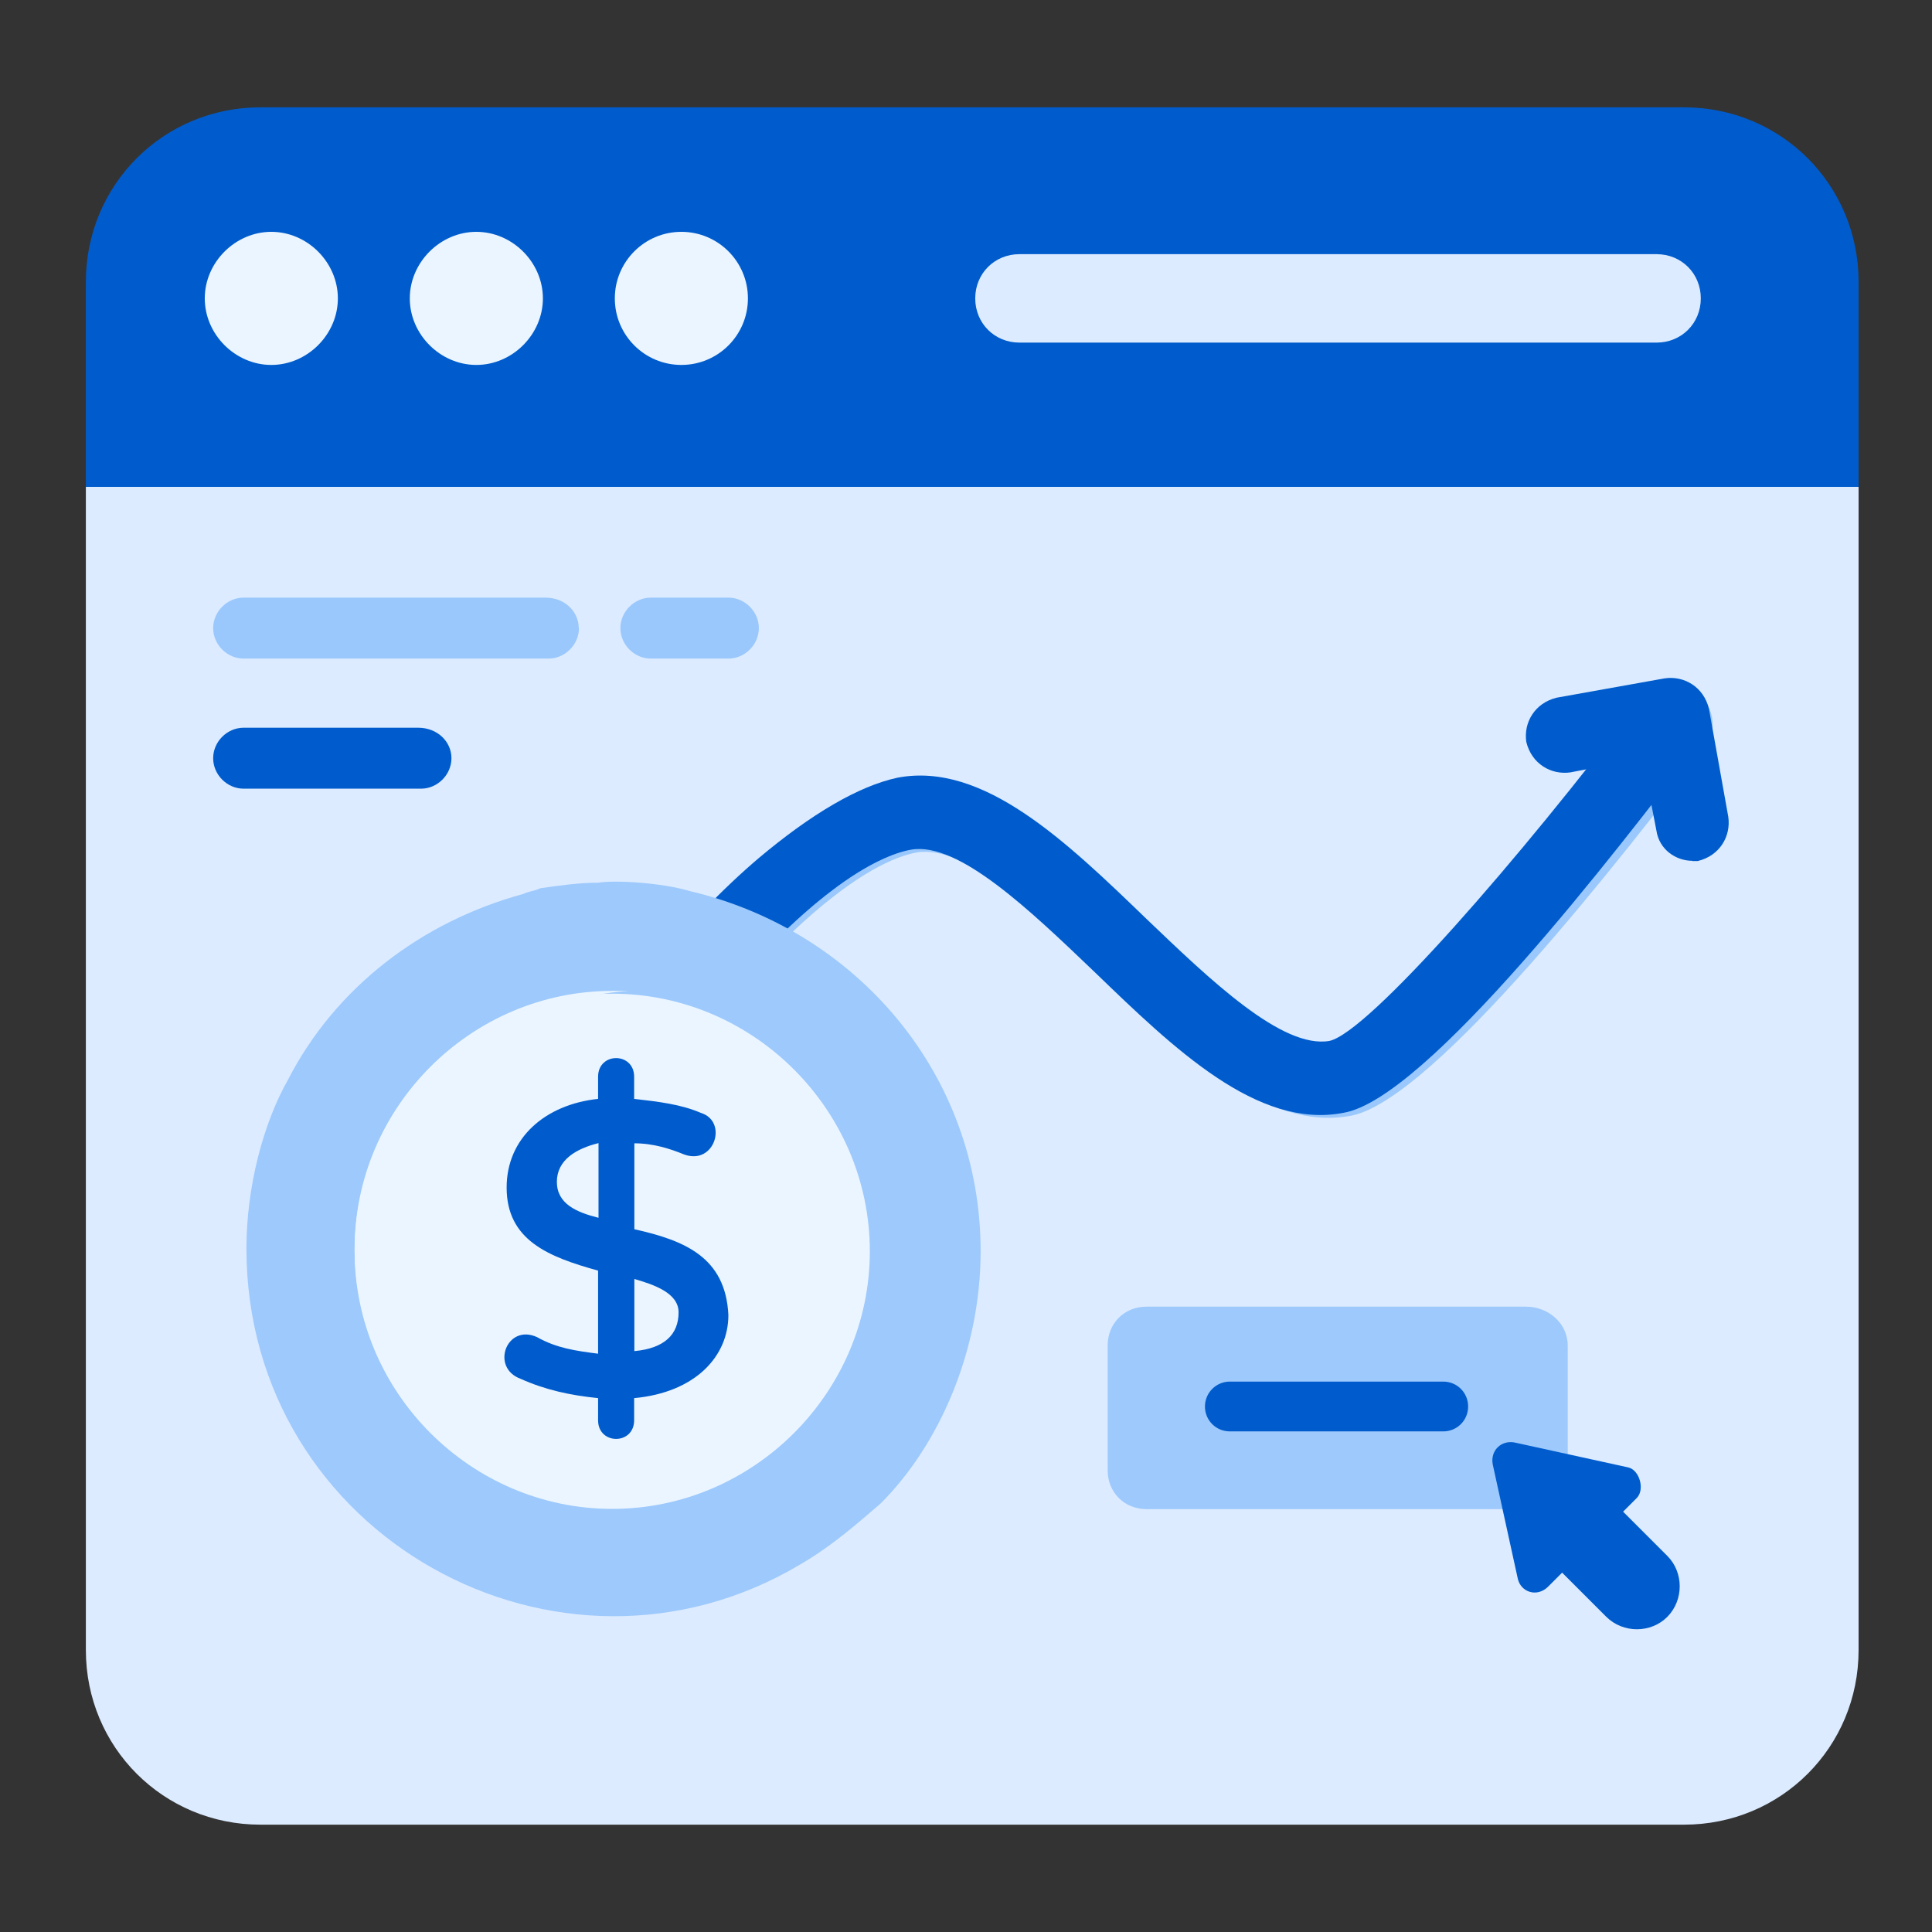 <svg xmlns="http://www.w3.org/2000/svg" width="90" height="90" viewBox="0 0 90 90" fill="none"><rect x="0" y="0" width="90" height="90" fill="#333333" stroke="none"/><path d="M86.58 22.68V76.87C86.58 81.39 82.97 85 78.45 85H12.13C7.61 85 4 81.39 4 76.87V22.68H86.58Z" fill="#DCEBFF"></path><path d="M86.58 22.68V13.13C86.58 8.61 82.97 5 78.45 5H12.13C7.61 5 4 8.61 4 13.13V22.68H86.58Z" fill="#005CCC"></path><path d="M79.23 13.9C79.23 15.06 78.33 15.96 77.17 15.96H47.49C46.33 15.96 45.43 15.06 45.43 13.9C45.43 12.74 46.33 11.84 47.49 11.84H77.17C78.33 11.84 79.23 12.74 79.23 13.9Z" fill="#DCEBFF"></path><path d="M15.739 13.9C15.739 15.58 14.319 17 12.639 17C10.959 17 9.539 15.58 9.539 13.9C9.539 12.22 10.959 10.8 12.639 10.8C14.319 10.8 15.739 12.22 15.739 13.9Z" fill="#EBF5FF"></path><path d="M25.29 13.9C25.29 15.58 23.87 17 22.19 17C20.51 17 19.09 15.58 19.09 13.9C19.09 12.22 20.51 10.8 22.19 10.8C23.87 10.8 25.29 12.22 25.29 13.9Z" fill="#EBF5FF"></path><path d="M31.741 17C33.453 17 34.841 15.612 34.841 13.9C34.841 12.188 33.453 10.8 31.741 10.8C30.029 10.8 28.641 12.188 28.641 13.9C28.641 15.612 30.029 17 31.741 17Z" fill="#EBF5FF"></path><path d="M24.259 56.23C23.489 55.71 23.229 54.68 23.869 53.91C31.219 43.07 37.289 37.14 41.929 36.36C45.929 35.59 49.799 39.33 53.539 42.94C56.509 45.78 59.859 49 62.189 48.62C63.999 48.23 71.089 40.1 76.639 32.75C77.159 31.98 78.319 31.85 79.089 32.36C79.859 32.87 79.989 34.04 79.479 34.81C75.739 39.71 66.829 51.2 62.959 51.97C58.959 52.74 55.089 49 51.349 45.39C48.379 42.55 45.029 39.33 42.699 39.71C40.639 40.1 35.859 42.68 26.829 55.84C26.059 56.61 25.019 56.87 24.249 56.23H24.259Z" fill="#9AC8FC"></path><path d="M79.099 34.68C75.359 39.58 66.449 51.2 62.579 51.84C58.579 52.61 54.709 48.87 50.969 45.26C47.999 42.42 44.649 39.2 42.449 39.58C41.679 39.71 40.389 40.23 38.709 41.52C35.999 43.58 32.129 47.71 26.579 55.71C26.059 56.48 25.029 56.74 24.259 56.1C23.489 55.58 23.229 54.55 23.869 53.78C28.129 47.46 31.999 42.81 35.349 39.97C37.799 37.91 39.999 36.62 41.799 36.23C45.799 35.46 49.669 39.2 53.409 42.81C56.379 45.65 59.729 48.87 61.929 48.49C63.739 48.1 70.829 39.97 76.379 32.62C76.899 31.85 78.059 31.72 78.829 32.23C79.479 32.88 79.599 33.91 79.089 34.68H79.099Z" fill="#005CCC"></path><path d="M78.84 40.1C78.07 40.1 77.29 39.58 77.16 38.68L76.51 35.33L73.16 35.98C72.26 36.11 71.35 35.59 71.1 34.56C70.97 33.66 71.49 32.75 72.52 32.5L77.55 31.6C78.45 31.47 79.36 31.99 79.61 33.02L80.51 38.05C80.64 38.95 80.12 39.86 79.09 40.11H78.83L78.84 40.1Z" fill="#005CCC"></path><path d="M45.681 58.29C45.681 62.94 43.74 67.32 41.031 70.03C40.13 70.8 38.84 71.97 37.291 72.87C26.061 79.58 11.48 71.58 11.48 58.16C11.48 55.32 12.251 52.35 13.421 50.29C15.611 46.03 19.61 42.94 24.39 41.64C24.651 41.51 24.91 41.51 25.16 41.38C26.061 41.25 26.971 41.12 27.87 41.12C28.64 40.99 30.84 41.12 32.13 41.51C39.87 43.32 45.681 50.03 45.681 58.28V58.29Z" fill="#9DC9FC"></path><path d="M16.52 58.29C16.52 64.87 21.939 70.29 28.52 70.29C35.099 70.29 40.52 64.87 40.52 58.29C40.52 51.71 35.099 46.29 28.52 46.29C21.939 46.29 16.52 51.58 16.52 58.29Z" fill="#EBF5FF"></path><path d="M29.551 57.26V53.26C30.451 53.26 31.231 53.52 31.871 53.78C33.291 54.3 33.931 52.23 32.641 51.84C31.741 51.45 30.701 51.32 29.541 51.19V50.16C29.541 49 27.861 49 27.861 50.16V51.19C25.411 51.45 23.601 53 23.601 55.32C23.601 57.77 25.541 58.55 27.861 59.19V63.06C26.831 62.93 25.921 62.8 25.021 62.29C23.601 61.64 22.831 63.71 24.251 64.23C25.411 64.75 26.571 65 27.861 65.13V66.16C27.861 67.32 29.541 67.32 29.541 66.16V65.13C32.381 64.87 33.931 63.19 33.931 61.26C33.801 58.55 31.871 57.78 29.541 57.26H29.551ZM29.551 59.58C30.451 59.84 31.611 60.23 31.611 61.13C31.611 62.16 30.961 62.81 29.551 62.94V59.59V59.58ZM25.941 55.06C25.941 54.03 26.841 53.51 27.881 53.25V56.73C26.851 56.47 25.941 56.08 25.941 55.05V55.06Z" fill="#005CCC"></path><path d="M29.29 70.16C21.809 70.55 16.52 64.74 16.52 58.16C16.52 51.58 21.939 46.16 28.52 46.16H29.29C23.099 46.55 18.059 51.84 18.059 58.16C18.189 64.61 23.09 69.77 29.29 70.16Z" fill="#EBF5FF"></path><path d="M35.35 29.26C35.35 30.03 34.7 30.68 33.93 30.68H30.32C29.55 30.68 28.9 30.03 28.9 29.26C28.9 28.49 29.55 27.84 30.32 27.84H33.93C34.7 27.84 35.35 28.49 35.35 29.26Z" fill="#9AC8FC"></path><path d="M26.97 29.26C26.97 30.03 26.32 30.68 25.55 30.68H11.35C10.58 30.68 9.93 30.03 9.93 29.26C9.93 28.49 10.58 27.84 11.35 27.84H25.41C26.31 27.84 26.96 28.49 26.96 29.26H26.97Z" fill="#9AC8FC"></path><path d="M21.03 35.32C21.03 36.09 20.38 36.74 19.61 36.74H11.35C10.58 36.74 9.93 36.09 9.93 35.32C9.93 34.55 10.58 33.9 11.35 33.9H19.48C20.38 33.9 21.03 34.55 21.03 35.32Z" fill="#005CCC"></path><path d="M73.03 62.68V68.49C73.03 69.52 72.26 70.3 71.22 70.3H53.41C52.38 70.3 51.6 69.53 51.6 68.49V62.68C51.6 61.65 52.37 60.87 53.41 60.87H71.09C72.12 60.87 73.03 61.64 73.03 62.68Z" fill="#9DC9FC"></path><path d="M68.391 65.52C68.391 66.17 67.871 66.68 67.231 66.68H57.291C56.641 66.68 56.131 66.16 56.131 65.52C56.131 64.88 56.651 64.36 57.291 64.36H67.231C67.881 64.36 68.391 64.88 68.391 65.52Z" fill="#005CCC"></path><path d="M76.26 69.77L75.61 70.42L77.67 72.48C78.44 73.25 78.44 74.54 77.67 75.32C76.9 76.09 75.61 76.09 74.83 75.32L72.77 73.26L72.12 73.91C71.6 74.43 70.83 74.17 70.7 73.52L69.54 68.23C69.41 67.58 69.93 67.07 70.57 67.2L75.86 68.36C76.38 68.49 76.63 69.39 76.25 69.78L76.26 69.77Z" fill="#005CCC"></path></svg>